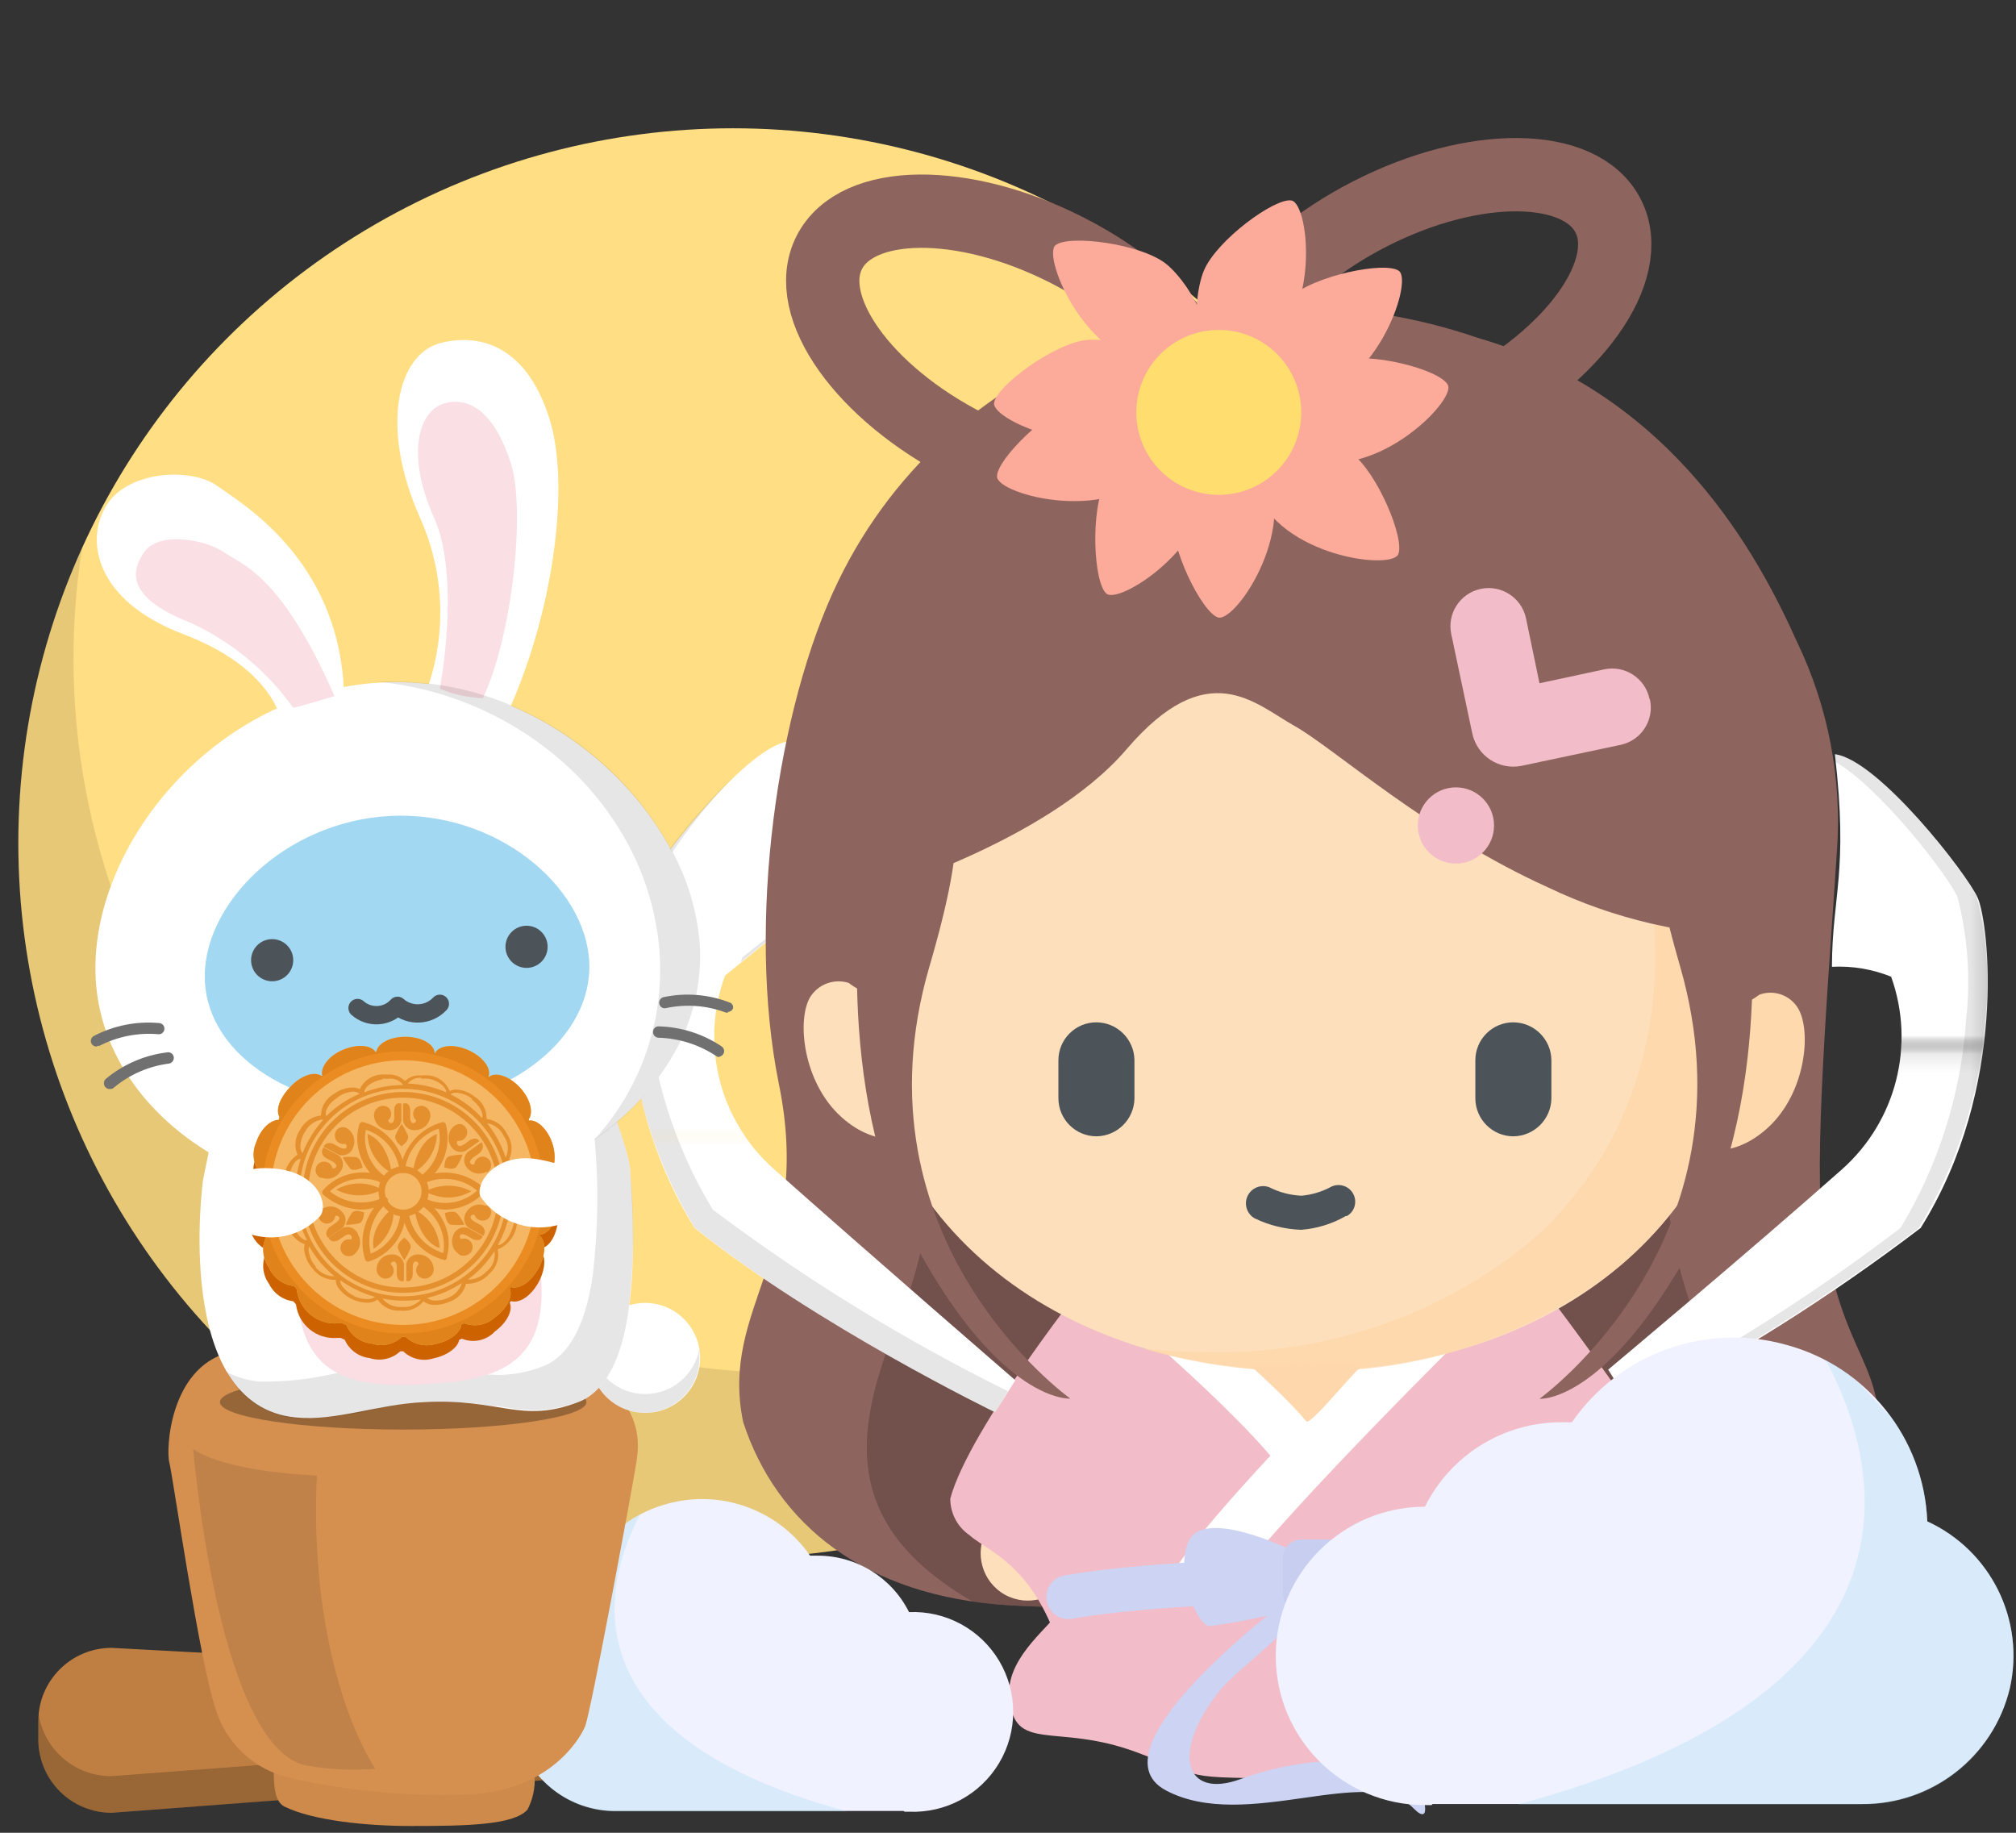 <svg id="eqh0bcjg12ml1" xmlns="http://www.w3.org/2000/svg" xmlns:xlink="http://www.w3.org/1999/xlink" viewBox="0 0 110 100" shape-rendering="geometricPrecision" text-rendering="geometricPrecision"><rect x="0" y="0" width="110" height="100" fill="#333333" stroke="none"/><style><![CDATA[#eqh0bcjg12ml7_to {animation: eqh0bcjg12ml7_to__to 3000ms linear infinite normal forwards}@keyframes eqh0bcjg12ml7_to__to { 0% {transform: translate(39.996px,46px)} 30% {transform: translate(39.996px,40px)} 66.667% {transform: translate(39.996px,46px)} 100% {transform: translate(39.996px,46px)} }#eqh0bcjg12ml130_to {animation: eqh0bcjg12ml130_to__to 3000ms linear infinite normal forwards}@keyframes eqh0bcjg12ml130_to__to { 0% {transform: translate(89.736px,85.747px)} 10% {transform: translate(89.736px,85.747px)} 33.333% {transform: translate(85.736px,85.747px)} 63.333% {transform: translate(89.736px,85.747px)} 100% {transform: translate(89.736px,85.747px)} }#eqh0bcjg12ml140_to {animation: eqh0bcjg12ml140_to__to 3000ms linear infinite normal forwards}@keyframes eqh0bcjg12ml140_to__to { 0% {transform: translate(41.684px,90.33px)} 6.667% {transform: translate(41.684px,90.33px)} 36.667% {transform: translate(46.684px,90.33px)} 66.667% {transform: translate(41.684px,90.33px)} 100% {transform: translate(41.684px,90.33px)} }#eqh0bcjg12ml166_tr {animation: eqh0bcjg12ml166_tr__tr 3000ms linear infinite normal forwards}@keyframes eqh0bcjg12ml166_tr__tr { 0% {transform: translate(25.24px,38.09px) rotate(0deg)} 13.333% {transform: translate(25.24px,38.09px) rotate(0deg);animation-timing-function: cubic-bezier(0.42,0,0.58,1)} 33.333% {transform: translate(25.24px,38.09px) rotate(9.889deg);animation-timing-function: cubic-bezier(0.42,0,0.58,1)} 53.333% {transform: translate(25.24px,38.09px) rotate(0deg)} 100% {transform: translate(25.24px,38.09px) rotate(0deg)} }#eqh0bcjg12ml169_tr {animation: eqh0bcjg12ml169_tr__tr 3000ms linear infinite normal forwards}@keyframes eqh0bcjg12ml169_tr__tr { 0% {transform: translate(18.34px,39.09px) rotate(0deg)} 13.333% {transform: translate(18.34px,39.09px) rotate(0deg);animation-timing-function: cubic-bezier(0.42,0,0.58,1)} 30% {transform: translate(18.34px,39.09px) rotate(-4.26deg);animation-timing-function: cubic-bezier(0.42,0,0.58,1)} 50% {transform: translate(18.34px,39.09px) rotate(0deg)} 100% {transform: translate(18.34px,39.09px) rotate(0deg)} }#eqh0bcjg12ml187_to {animation: eqh0bcjg12ml187_to__to 3000ms linear infinite normal forwards}@keyframes eqh0bcjg12ml187_to__to { 0% {transform: translate(22.007px,65.382px)} 16.667% {transform: translate(22.007px,63.612px)} 26.667% {transform: translate(22.007px,63.812px)} 36.667% {transform: translate(22.007px,63.612px)} 46.667% {transform: translate(22.007px,63.812px)} 56.667% {transform: translate(22.007px,63.612px)} 66.667% {transform: translate(22.007px,65.382px)} 100% {transform: translate(22.007px,65.382px)} }#eqh0bcjg12ml267_tr {animation: eqh0bcjg12ml267_tr__tr 3000ms linear infinite normal forwards}@keyframes eqh0bcjg12ml267_tr__tr { 0% {transform: translate(12.37px,65.625px) rotate(0deg)} 10% {transform: translate(12.37px,65.625px) rotate(-8.404deg)} 20% {transform: translate(12.37px,65.625px) rotate(-7.088deg)} 33.333% {transform: translate(12.37px,65.625px) rotate(-8.404deg)} 46.667% {transform: translate(12.37px,65.625px) rotate(-7.088deg)} 56.667% {transform: translate(12.37px,65.625px) rotate(-8.404deg)} 66.667% {transform: translate(12.37px,65.625px) rotate(0deg)} 100% {transform: translate(12.37px,65.625px) rotate(0deg)} }#eqh0bcjg12ml269_tr {animation: eqh0bcjg12ml269_tr__tr 3000ms linear infinite normal forwards}@keyframes eqh0bcjg12ml269_tr__tr { 0% {transform: translate(31.357px,64.913px) rotate(0deg)} 10% {transform: translate(31.357px,64.913px) rotate(21deg)} 20% {transform: translate(31.357px,64.913px) rotate(17deg)} 33.333% {transform: translate(31.357px,64.913px) rotate(21deg)} 46.667% {transform: translate(31.357px,64.913px) rotate(17deg)} 56.667% {transform: translate(31.357px,64.913px) rotate(21.549deg)} 66.667% {transform: translate(31.357px,64.913px) rotate(0deg)} 100% {transform: translate(31.357px,64.913px) rotate(0deg)} }]]></style><g id="eqh0bcjg12ml2"><rect id="eqh0bcjg12ml3" width="110" height="100" rx="0" ry="0" fill="none" stroke="none" stroke-width="1"/><path id="eqh0bcjg12ml4" d="M2.09,94.91L2.09,93.91C2.09,91.701,3.881,89.91,6.09,89.91L34.09,91.42C34.588,92.159,34.871,93.02,34.91,93.91C34.834,94.919,34.555,95.902,34.09,96.8L6.09,98.91C5.029,98.91,4.012,98.489,3.262,97.738C2.511,96.988,2.09,95.971,2.09,94.91Z" fill="rgb(191,127,67)" stroke="none" stroke-width="1"/><path id="eqh0bcjg12ml5" d="M6.09,98.91C3.881,98.91,2.09,97.119,2.09,94.91L2.09,93.91C2.08,93.743,2.08,93.577,2.09,93.41C2.343,95.422,4.062,96.926,6.09,96.91L34.09,94.8C34.389,94.208,34.62,93.584,34.78,92.94C34.865,93.267,34.909,93.603,34.91,93.94C34.834,94.949,34.555,95.932,34.09,96.83Z" opacity="0.2" fill="rgb(0,0,0)" stroke="none" stroke-width="1"/><path id="eqh0bcjg12ml6" d="M22,96.56C25.81,96.56,29.17,95.56,29.17,96.9C29.211,97.538,29.076,98.174,28.78,98.74C28.02,99.58,25.48,99.63,22.42,99.63C20.02,99.63,17.09,99.34,15.52,98.57C14.9,98.27,14.94,97.07,14.94,96.57C15,95.18,18.21,96.56,22,96.56Z" fill="rgb(206,138,75)" stroke="none" stroke-width="1"/><g id="eqh0bcjg12ml7_to" transform="translate(39.996,46)"><g id="eqh0bcjg12ml7" transform="translate(-39.996,-46)"><circle id="eqh0bcjg12ml8" r="39" transform="matrix(1 0 0 1 40 46)" fill="rgb(255,222,132)" stroke="none" stroke-width="1"/><path id="eqh0bcjg12ml9" d="M40,85C26.742,85.003,14.391,78.27,7.21,67.126C0.028,55.981,-1,41.952,4.48,29.88C1.472,49.128,13.13,67.644,31.787,73.251C50.445,78.858,70.378,69.837,78.48,52.12C75.473,71.045,59.163,84.982,40,85Z" opacity="0.1" fill="rgb(0,0,0)" stroke="none" stroke-width="1"/></g></g><g id="eqh0bcjg12ml10"><g id="eqh0bcjg12ml11" mask="url(#eqh0bcjg12ml15)"><g id="eqh0bcjg12ml12"><path id="eqh0bcjg12ml13" d="M89,76.89C94.512,74.063,99.762,70.754,104.69,67C109.5,59.32,108.4,50.33,107.81,49C107.22,47.67,102.37,41.45,100.01,41.15C100.76,47.58,99.86,48.88,99.85,52.75C100.953,52.693,102.055,52.878,103.08,53.29C104.415,57.012,103.354,61.172,100.4,63.8C95.27,68.35,87.64,74.73,87.64,74.73Z" transform="matrix(1 0 0 1 0.107 0)" fill="rgb(255,255,255)" stroke="none" stroke-width="1"/><path id="eqh0bcjg12ml14" d="M89,76.89L89,76.89L88.75,76.5C93.995,73.765,98.997,70.587,103.7,67C105.786,63.544,107.014,59.638,107.28,55.61C107.529,53.38,107.37,51.123,106.81,48.95C106.33,47.83,102.6,42.95,100.05,41.51C100.05,41.38,100.05,41.25,100.05,41.11C102.46,41.42,107.3,47.66,107.85,48.95C108.41,51.123,108.569,53.38,108.32,55.61C108.038,59.642,106.793,63.548,104.69,67C99.758,70.748,94.508,74.057,89,76.89Z" opacity="0.1" fill="rgb(0,0,0)" stroke="none" stroke-width="1"/></g><mask id="eqh0bcjg12ml15" mask-type="alpha"><rect id="eqh0bcjg12ml16" width="27.323" height="21.949" rx="0" ry="0" transform="matrix(1 0 0 1 81.52 35.101)" fill="rgb(84,131,204)" stroke="none" stroke-width="1"/></mask></g><g id="eqh0bcjg12ml17" mask="url(#eqh0bcjg12ml21)"><g id="eqh0bcjg12ml18"><path id="eqh0bcjg12ml19" d="M54.3,77.06C54.3,77.06,44.62,72.37,37.9,67C33.09,59.32,34.19,50.33,34.78,49C35.37,47.67,40.6,40.76,43,40.46C42.284,44.068,41.886,47.732,41.81,51.41L39.56,53.23C38.191,56.964,39.251,61.155,42.23,63.79C47.36,68.35,55.4,75.31,55.4,75.31Z" fill="rgb(255,255,255)" stroke="none" stroke-width="1"/><path id="eqh0bcjg12ml20" d="M54.3,77.06L54.3,77.06C54.2,77.06,44.51,72.28,37.9,66.98C35.807,63.526,34.575,59.62,34.31,55.59C34.057,53.364,34.213,51.11,34.77,48.94C36.245,46.515,38.03,44.293,40.08,42.33C38.428,44.02,36.981,45.9,35.77,47.93C35.213,50.104,35.057,52.36,35.31,54.59C35.569,58.626,36.797,62.54,38.89,66C43.941,69.795,49.335,73.113,55,75.91L54.31,77.06ZM40.41,52.5L40.41,52.5L40.51,52.23L41.77,51.23L41.77,51.42L40.42,52.5Z" opacity="0.1" fill="rgb(0,0,0)" stroke="none" stroke-width="1"/></g><mask id="eqh0bcjg12ml21" mask-type="alpha"><rect id="eqh0bcjg12ml22" width="46" height="23.461" rx="0" ry="0" transform="matrix(1 0 0 1 26.521 38.62)" fill="rgb(84,131,204)" stroke="none" stroke-width="1"/></mask></g><g id="eqh0bcjg12ml23"><g id="eqh0bcjg12ml24"><g id="eqh0bcjg12ml25"><g id="eqh0bcjg12ml26"><g id="eqh0bcjg12ml27"><path id="eqh0bcjg12ml28" d="M45.74,31.7C42.38,38.6,40.74,50.44,42.49,59.1C44.42,68.54,39.24,71.25,40.55,77.59C42.36,83.14,47.17,87.12,55.11,87.59C63.05,88.06,74.78,86.78,84.3,89C93.82,91.22,101.68,84.79,102.4,79.48C103.12,74.17,100.33,74.3,99.4,66.34C98.98,62.48,99.93,51.28,100.23,46.42C100.509,42.502,99.761,38.58,98.06,35.04C96,30.45,91.33,21.54,80.62,18.43C67.33,13.86,52,18.8,45.74,31.7Z" fill="rgb(142,100,94)" stroke="none" stroke-width="1"/></g></g><g id="eqh0bcjg12ml29" clip-path="url(#eqh0bcjg12ml38)"><g id="eqh0bcjg12ml30"><g id="eqh0bcjg12ml31"><g id="eqh0bcjg12ml32"><g id="eqh0bcjg12ml33"><g id="eqh0bcjg12ml34" opacity="0.2"><g id="eqh0bcjg12ml35"><g id="eqh0bcjg12ml36"><path id="eqh0bcjg12ml37" d="M51.53,50.3C51.53,50.3,52.16,64.44,49.21,71.57C46.26,78.7,45.27,84.64,57.21,89.36C69.15,94.08,87.45,92,90,90.86C92.55,89.72,100,82.71,94.32,75.15C88.64,67.59,91.32,52.08,91.32,52.08Z" fill="rgb(0,0,0)" stroke="none" stroke-width="1"/></g></g></g></g></g></g></g><clipPath id="eqh0bcjg12ml38"><path id="eqh0bcjg12ml39" d="M45.74,31.7C42.38,38.61,40.74,50.44,42.49,59.1C44.42,68.54,39.24,71.26,40.55,77.59C42.36,83.14,47.17,87.12,55.11,87.59C63.05,88.06,74.78,86.78,84.3,89C93.82,91.22,101.68,84.79,102.4,79.48C103.12,74.17,100.33,74.3,99.4,66.34C98.69,59.84,99.98,48.24,100.22,43.34C100.46,38.44,95,22.32,80.87,18.21C67.61,13.68,52,18.8,45.74,31.7Z" fill="none" stroke="none" stroke-width="1"/></clipPath></g></g><g id="eqh0bcjg12ml40"><g id="eqh0bcjg12ml41"><path id="eqh0bcjg12ml42" d="M84.9,79.75L87.19,78.5L87.19,78.5L89.84,83.5C90.528,84.746,90.081,86.313,88.84,87.01L88.84,87.01C87.59,87.693,86.024,87.248,85.32,86.01L83.85,83.22C83.18,81.958,83.659,80.392,84.92,79.72Z" fill="rgb(253,223,188)" stroke="none" stroke-width="1"/></g><g id="eqh0bcjg12ml43"><path id="eqh0bcjg12ml44" d="M83.61,69.5C83.61,69.5,92.21,80.63,91.61,81.86C91.01,83.09,87.61,83.53,83.61,87.26C79.61,90.99,80.61,70.02,81.61,69.51C82.234,69.178,82.982,69.174,83.61,69.5Z" fill="rgb(242,189,200)" stroke="none" stroke-width="1"/></g></g><g id="eqh0bcjg12ml45"><path id="eqh0bcjg12ml46" d="M58.77,79.75L56.47,78.5L56.47,78.5L53.83,83.5C53.142,84.746,53.589,86.313,54.83,87.01L54.83,87.01C56.076,87.698,57.643,87.251,58.34,86.01L59.82,83.22C60.478,81.957,60.002,80.399,58.75,79.72Z" fill="rgb(253,223,188)" stroke="none" stroke-width="1"/></g><g id="eqh0bcjg12ml47"><g id="eqh0bcjg12ml48"><path id="eqh0bcjg12ml49" d="M62.89,68.93L80.57,68.93C82.18,68.827,83.573,70.041,83.69,71.65L85.77,87.94C85.77,88.6,87.38,88.88,88.38,91.21C89.38,93.54,85.79,93.21,83.25,93.93C80.71,94.65,81.67,97.27,72.77,97.09C63.87,96.91,66.42,97.24,62,95.6C57.58,93.96,55.28,95.73,55.07,92.53C54.89,90.3,57.7,88.47,57.67,87.94L59.73,71.65C59.842,70.042,61.232,68.827,62.84,68.93Z" fill="rgb(242,189,200)" stroke="none" stroke-width="1"/><path id="eqh0bcjg12ml50" d="M71.39,87.21C71.39,87.21,70.24,94.33,74.67,96.65C79.1,98.97,89.51,94.07,91.94,96.65C92.94,97.65,92.94,94.52,92.31,93.65C91.68,92.78,83.9,93.45,79.16,95.19C74.42,96.93,72.31,91.6,72.42,87.19C72.077,87.157,71.731,87.163,71.39,87.21Z" fill="rgb(204,211,243)" stroke="none" stroke-width="1"/><path id="eqh0bcjg12ml51" d="M70.62,87C70.62,87,59.24,95.37,63.62,97.69C68,100.01,74.72,96.13,77.15,98.69C78.15,99.69,77.76,97.91,77.15,97.07C76.54,96.23,72.44,95.34,67.69,97.07C64.59,98.2,63.9,95.57,66.53,92.27C67.64,90.87,71.26,88.53,71.3,87C71.27,86.89,70.62,87,70.62,87Z" fill="rgb(204,211,243)" stroke="none" stroke-width="1"/></g></g><g id="eqh0bcjg12ml52"><g id="eqh0bcjg12ml53"><path id="eqh0bcjg12ml54" d="M59.55,69.55C59.55,69.55,52.89,77.88,51.85,81.77C51.849,82.571,52.246,83.321,52.91,83.77C54.01,84.77,57.28,85.6,58.44,92.62C59.91,101.62,62.84,70.08,61.79,69.56C61.075,69.257,60.268,69.253,59.55,69.55Z" fill="rgb(242,189,200)" stroke="none" stroke-width="1"/></g></g></g></g><g id="eqh0bcjg12ml55"><g id="eqh0bcjg12ml56"><g id="eqh0bcjg12ml57"><path id="eqh0bcjg12ml58" d="M61.86,70.27C61.86,70.27,69.86,77,71.66,80.07" fill="none" stroke="rgb(255,255,255)" stroke-width="3"/><path id="eqh0bcjg12ml59" d="M79.62,71C79.62,71,67.82,82.6,65.41,86.39" fill="none" stroke="rgb(255,255,255)" stroke-width="3"/><g id="eqh0bcjg12ml60"><g id="eqh0bcjg12ml61"><path id="eqh0bcjg12ml62" d="M71.2,28.77C84.647,28.842,95.51,39.763,95.51,53.21C95.51,66.71,84.64,74.81,71.2,74.81C57.76,74.81,46.82,66.73,46.82,53.22C46.82,39.756,57.706,28.825,71.17,28.77Z" fill="rgb(253,223,188)" stroke="none" stroke-width="1"/></g></g><g id="eqh0bcjg12ml63" opacity="0.6"><g id="eqh0bcjg12ml64"><path id="eqh0bcjg12ml65" d="M71.1,74.81C68.142,74.832,65.197,74.418,62.36,73.58C63.536,73.709,64.717,73.772,65.9,73.77C72.16,73.926,78.278,71.884,83.19,68C85.391,66.161,87.159,63.86,88.37,61.26C89.663,58.437,90.322,55.365,90.3,52.26C90.34,41.593,83.46,32.13,73.3,28.88C85.877,30.042,95.502,40.589,95.51,53.22C95.538,56.341,94.882,59.429,93.59,62.27C92.37,64.884,90.596,67.201,88.39,69.06C83.478,72.943,77.359,74.978,71.1,74.81Z" fill="rgb(255,213,163)" stroke="none" stroke-width="1"/></g></g><g id="eqh0bcjg12ml66"><g id="eqh0bcjg12ml67"><path id="eqh0bcjg12ml68" d="M59.83,55.78L59.83,55.78C60.969,55.791,61.889,56.711,61.9,57.85L61.9,59.93C61.884,61.066,60.966,61.984,59.83,62L59.83,62C58.681,62,57.75,61.069,57.75,59.92L57.75,57.85C57.75,57.299,57.969,56.771,58.36,56.383C58.75,55.994,59.279,55.777,59.83,55.78Z" fill="rgb(76,84,90)" stroke="none" stroke-width="1"/></g></g><g id="eqh0bcjg12ml69"><g id="eqh0bcjg12ml70"><path id="eqh0bcjg12ml71" d="M82.58,55.78L82.58,55.78C83.719,55.791,84.639,56.711,84.65,57.85L84.65,59.93C84.634,61.066,83.716,61.984,82.58,62L82.58,62C81.431,62,80.5,61.069,80.5,59.92L80.5,57.85C80.5,57.299,80.719,56.771,81.11,56.383C81.5,55.994,82.029,55.777,82.58,55.78Z" fill="rgb(76,84,90)" stroke="none" stroke-width="1"/></g></g><g id="eqh0bcjg12ml72"><g id="eqh0bcjg12ml73"><path id="eqh0bcjg12ml74" d="M71,67.1C70.115,67.071,69.246,66.857,68.45,66.47C68.026,66.224,67.863,65.693,68.075,65.251C68.286,64.809,68.802,64.604,69.26,64.78C69.804,65.056,70.401,65.213,71.01,65.24C71.559,65.193,72.093,65.036,72.58,64.78C73.014,64.53,73.568,64.678,73.82,65.11L73.82,65.11L73.82,65.11C73.943,65.318,73.977,65.566,73.915,65.799C73.853,66.032,73.7,66.231,73.49,66.35L73.43,66.35C72.686,66.778,71.856,67.034,71,67.1Z" fill="rgb(76,84,90)" stroke="none" stroke-width="1"/></g></g><g id="eqh0bcjg12ml75"><g id="eqh0bcjg12ml76"><path id="eqh0bcjg12ml77" d="M47.15,48.88C47.15,48.88,57.04,46.06,61.47,40.88C65.9,35.7,68.47,38.4,70.62,39.6C72.77,40.8,77.86,45.43,84.45,48.41C88.097,50.159,92.086,51.077,96.13,51.1C100.18,51.1,96.45,37.28,88.38,32.18C80.31,27.08,63.43,22.73,54.72,32.18C46.01,41.63,47.15,48.88,47.15,48.88Z" fill="rgb(142,100,94)" stroke="none" stroke-width="1"/></g></g></g><g id="eqh0bcjg12ml78"><g id="eqh0bcjg12ml79"><g id="eqh0bcjg12ml80"><path id="eqh0bcjg12ml81" d="M46.31,53.63C45.524,53.38,44.668,53.688,44.22,54.38C43.46,55.61,43.8,59.04,45.9,60.94C48,62.84,49.9,61.94,49.9,61.94C49.9,61.94,47.9,54.4,47.37,54.19C46.986,54.069,46.627,53.879,46.31,53.63Z" fill="rgb(253,223,188)" stroke="none" stroke-width="1"/></g></g><g id="eqh0bcjg12ml82"><g id="eqh0bcjg12ml83"><path id="eqh0bcjg12ml84" d="M96,54.27C96.785,53.984,97.662,54.289,98.1,55C98.86,56.24,98.54,59.66,96.43,61.56C94.32,63.46,92.43,62.56,92.43,62.56C92.43,62.56,94.43,55.03,94.97,54.82C95.341,54.695,95.689,54.509,96,54.27Z" fill="rgb(254,217,173)" stroke="none" stroke-width="1"/></g></g><g id="eqh0bcjg12ml85"><g id="eqh0bcjg12ml86"><path id="eqh0bcjg12ml87" d="M47.08,47.63C47.08,47.63,45.32,59.4,50,68C54.68,76.6,58.4,76.31,58.4,76.31C58.4,76.31,46.33,67.7,50.72,52.71C55.11,37.72,48,45.77,48,45.77Z" fill="rgb(142,100,94)" stroke="none" stroke-width="1"/></g></g><g id="eqh0bcjg12ml88"><g id="eqh0bcjg12ml89"><path id="eqh0bcjg12ml90" d="M95.31,47.63C95.31,47.63,97.06,59.4,92.31,68.01C87.56,76.62,84,76.32,84,76.32C84,76.32,96,67.71,91.67,52.72C87.34,37.73,94.39,45.78,94.39,45.78Z" fill="rgb(142,100,94)" stroke="none" stroke-width="1"/></g></g></g></g><g id="eqh0bcjg12ml91"><g id="eqh0bcjg12ml92"><path id="eqh0bcjg12ml93" d="M90,38.12C89.76,37.001,88.661,36.285,87.54,36.52L87.54,36.52L84,37.28L83.26,33.72C83.011,32.596,81.899,31.886,80.775,32.135C79.651,32.384,78.941,33.496,79.19,34.62L80.34,40.05C80.614,41.251,81.79,42.02,83,41.79L88.43,40.64C89.549,40.4,90.265,39.301,90.03,38.18L90.03,38.18Z" fill="rgb(242,189,200)" stroke="none" stroke-width="1"/></g><g id="eqh0bcjg12ml94"><circle id="eqh0bcjg12ml95" r="2.08" transform="matrix(1 0 0 1 79.44 45.04)" fill="rgb(242,189,200)" stroke="none" stroke-width="1"/></g></g><g id="eqh0bcjg12ml96"><g id="eqh0bcjg12ml97"><ellipse id="eqh0bcjg12ml98" rx="8" ry="13.5" transform="matrix(0.454 -0.891 0.891 0.454 55.496 18.995)" fill="none" stroke="none" stroke-width="1"/><ellipse id="eqh0bcjg12ml99" rx="6" ry="11.5" transform="matrix(0.454 -0.891 0.891 0.454 55.496 18.995)" fill="none" stroke="rgb(142,100,94)" stroke-width="4"/></g><g id="eqh0bcjg12ml100"><ellipse id="eqh0bcjg12ml101" rx="13.5" ry="8" transform="matrix(0.891 -0.454 0.454 0.891 77.501 17.003)" fill="none" stroke="none" stroke-width="1"/><ellipse id="eqh0bcjg12ml102" rx="11.5" ry="6" transform="matrix(0.891 -0.454 0.454 0.891 77.501 17.003)" fill="none" stroke="rgb(142,100,94)" stroke-width="4"/></g><path id="eqh0bcjg12ml103" d="M70.47,10.94C71.47,11.13,72.15,17.75,68.47,19.57C64.79,21.39,65,16.41,65.69,14.76C66.38,13.11,69.57,10.77,70.47,10.94Z" fill="rgb(252,170,154)" stroke="none" stroke-width="1"/><path id="eqh0bcjg12ml104" d="M76.33,14.78C77.14,15.36,74.97,21.65,70.87,21.78C66.77,21.91,69.07,17.45,70.38,16.24C71.69,15.03,75.59,14.24,76.33,14.78Z" fill="rgb(252,170,154)" stroke="none" stroke-width="1"/><path id="eqh0bcjg12ml105" d="M79,21C79.47,21.87,74.77,26.58,71,24.88C67.23,23.18,71.28,20.19,73,19.68C74.72,19.17,78.55,20.15,79,21Z" fill="rgb(252,170,154)" stroke="none" stroke-width="1"/><path id="eqh0bcjg12ml106" d="M76.29,30.25C75.87,31.16,69.29,30.25,68.39,26.25C67.49,22.25,72.3,23.65,73.73,24.71C75.16,25.77,76.67,29.42,76.29,30.25Z" fill="rgb(252,170,154)" stroke="none" stroke-width="1"/><path id="eqh0bcjg12ml107" d="M66.46,33.69C67.46,33.98,71.14,28.47,68.76,25.13C66.38,21.79,64.21,26.3,64,28.07C63.79,29.84,65.59,33.42,66.46,33.69Z" fill="rgb(252,170,154)" stroke="none" stroke-width="1"/><path id="eqh0bcjg12ml108" d="M60.37,32.39C61.13,33.03,66.71,29.39,65.83,25.39C64.95,21.39,61.19,24.68,60.33,26.25C59.47,27.82,59.67,31.8,60.37,32.39Z" fill="rgb(252,170,154)" stroke="none" stroke-width="1"/><path id="eqh0bcjg12ml109" d="M54.4,26C54.4,27,60.86,28.72,63.24,25.38C65.62,22.04,60.66,21.46,58.92,21.87C57.18,22.28,54.37,25.09,54.4,26Z" fill="rgb(252,170,154)" stroke="none" stroke-width="1"/><path id="eqh0bcjg12ml110" d="M54.24,22C54.14,23,60.24,25.6,63.08,22.62C65.92,19.64,61.08,18.38,59.3,18.55C57.52,18.72,54.34,21.08,54.24,22Z" fill="rgb(252,170,154)" stroke="none" stroke-width="1"/><path id="eqh0bcjg12ml111" d="M57.59,13.38C56.83,14.02,59.42,20.14,63.52,19.96C67.62,19.78,65.02,15.51,63.63,14.4C62.24,13.29,58.3,12.79,57.59,13.38Z" fill="rgb(252,170,154)" stroke="none" stroke-width="1"/><circle id="eqh0bcjg12ml112" r="4.5" transform="matrix(1 0 0 1 66.5 22.5)" fill="rgb(255,221,110)" stroke="none" stroke-width="1"/></g></g><path id="eqh0bcjg12ml113" d="M68.27,74.55C68.27,74.55,70.43,76.49,71.27,77.55C71.47,77.8,73.51,75.26,74.27,74.55C74.19,74.45,68.27,74.55,68.27,74.55Z" fill="rgb(254,216,172)" stroke="none" stroke-width="1"/><path id="eqh0bcjg12ml114" d="M58.29,87.14C58.29,87.14,68.86,85.14,85.01,87.36" fill="none" stroke="rgb(204,211,243)" stroke-width="2.4" stroke-linecap="round"/><path id="eqh0bcjg12ml115" d="M73.32,84.66C73.67,84.43,78.16,82.33,79.02,84.03C79.88,85.73,78.55,88.8,77.87,88.72C77.19,88.64,73.07,88.02,72.71,87.29C72.514,86.366,72.737,85.403,73.32,84.66Z" fill="rgb(204,211,243)" stroke="none" stroke-width="1"/><path id="eqh0bcjg12ml116" d="M70.58,84.66C70.23,84.43,65.74,82.33,64.89,84.03C64.04,85.73,65.35,88.8,66.03,88.72C66.71,88.64,70.83,88.02,71.19,87.29C71.392,86.366,71.168,85.401,70.58,84.66Z" fill="rgb(204,211,243)" stroke="none" stroke-width="1"/><rect id="eqh0bcjg12ml117" width="4" height="4" rx="1" ry="1" transform="matrix(1 0 0 1 70 84)" fill="rgb(199,206,240)" stroke="none" stroke-width="1"/><g id="eqh0bcjg12ml118" mask="url(#eqh0bcjg12ml122)"><g id="eqh0bcjg12ml119"><path id="eqh0bcjg12ml120" d="M89,76.89C94.512,74.063,99.762,70.754,104.69,67C109.5,59.32,108.4,50.33,107.81,49C107.22,47.67,102.37,41.45,100.01,41.15C100.76,47.58,99.86,48.88,99.85,52.75C100.953,52.693,102.055,52.878,103.08,53.29C104.415,57.012,103.354,61.172,100.4,63.8C95.27,68.35,87.64,74.73,87.64,74.73Z" transform="matrix(1 0 0 1 0.107 0)" fill="rgb(255,255,255)" stroke="none" stroke-width="1"/><path id="eqh0bcjg12ml121" d="M89,76.89L89,76.89L88.75,76.5C93.995,73.765,98.997,70.587,103.7,67C105.786,63.544,107.014,59.638,107.28,55.61C107.529,53.38,107.37,51.123,106.81,48.95C106.33,47.83,102.6,42.95,100.05,41.51C100.05,41.38,100.05,41.25,100.05,41.11C102.46,41.42,107.3,47.66,107.85,48.95C108.41,51.123,108.569,53.38,108.32,55.61C108.038,59.642,106.793,63.548,104.69,67C99.758,70.748,94.508,74.057,89,76.89Z" opacity="0.1" fill="rgb(0,0,0)" stroke="none" stroke-width="1"/></g><mask id="eqh0bcjg12ml122" mask-type="alpha"><rect id="eqh0bcjg12ml123" width="27.323" height="21.949" rx="0" ry="0" transform="matrix(1 0 0 1 81.52 57.101)" fill="rgb(84,131,204)" stroke="none" stroke-width="1"/></mask></g><g id="eqh0bcjg12ml124" mask="url(#eqh0bcjg12ml128)"><g id="eqh0bcjg12ml125"><path id="eqh0bcjg12ml126" d="M54.3,77.06C54.3,77.06,44.62,72.37,37.9,67C33.09,59.32,34.19,50.33,34.78,49C35.37,47.67,40.6,40.76,43,40.46C42.284,44.068,41.886,47.732,41.81,51.41L39.56,53.23C38.191,56.964,39.251,61.155,42.23,63.79C47.36,68.35,55.4,75.31,55.4,75.31Z" fill="rgb(255,255,255)" stroke="none" stroke-width="1"/><path id="eqh0bcjg12ml127" d="M54.3,77.06L54.3,77.06C54.2,77.06,44.51,72.28,37.9,66.98C35.807,63.526,34.575,59.62,34.31,55.59C34.057,53.364,34.213,51.11,34.77,48.94C36.245,46.515,38.03,44.293,40.08,42.33C38.428,44.02,36.981,45.9,35.77,47.93C35.213,50.104,35.057,52.36,35.31,54.59C35.569,58.626,36.797,62.54,38.89,66C43.941,69.795,49.335,73.113,55,75.91L54.31,77.06ZM40.41,52.5L40.41,52.5L40.51,52.23L41.77,51.23L41.77,51.42L40.42,52.5Z" opacity="0.1" fill="rgb(0,0,0)" stroke="none" stroke-width="1"/></g><mask id="eqh0bcjg12ml128" mask-type="alpha"><rect id="eqh0bcjg12ml129" width="46" height="16.752" rx="0" ry="0" transform="matrix(1 0 0 1 26.521 61.329)" fill="rgb(84,131,204)" stroke="none" stroke-width="1"/></mask></g></g><g id="eqh0bcjg12ml130_to" transform="translate(89.736,85.747)"><g id="eqh0bcjg12ml130" transform="translate(-89.736,-85.747)"><path id="eqh0bcjg12ml131" d="M78.17,98.43L101.58,98.43C105.41,98.463,108.758,95.853,109.66,92.13C110.509,88.408,108.631,84.601,105.16,83.01C104.977,78.467,101.868,74.569,97.48,73.38C93.076,72.141,88.371,73.837,85.77,77.6L85.18,77.6C82.029,77.602,79.151,79.388,77.75,82.21C73.254,82.21,69.61,85.854,69.61,90.35C69.61,94.846,73.254,98.49,77.75,98.49L78.11,98.49Z" fill="rgb(240,242,255)" stroke="none" stroke-width="1"/><g id="eqh0bcjg12ml132" clip-path="url(#eqh0bcjg12ml138)"><g id="eqh0bcjg12ml133"><g id="eqh0bcjg12ml134"><g id="eqh0bcjg12ml135"><g id="eqh0bcjg12ml136"><path id="eqh0bcjg12ml137" style="isolation:isolate" d="M78.17,98.45L101.58,98.45C105.416,98.49,108.769,95.871,109.66,92.14C110.506,88.416,108.629,84.607,105.16,83.01C104.971,78.464,101.86,74.564,97.47,73.37C93.067,72.132,88.363,73.832,85.77,77.6L85.19,77.6C82.035,77.597,79.153,79.389,77.76,82.22C73.259,82.33,69.7,86.069,69.81,90.57C69.92,95.071,73.659,98.63,78.16,98.52Z" opacity="0.3" fill="rgb(163,216,242)" stroke="none" stroke-width="1"/></g></g></g></g><clipPath id="eqh0bcjg12ml138"><path id="eqh0bcjg12ml139" d="M98.22,72C98.22,72,114.74,92.92,76.22,99.92C76.4,100.1,104.62,99.92,104.62,99.92L112,92.35L108.26,82.81Z" fill="none" stroke="none" stroke-width="1"/></clipPath></g></g></g><g id="eqh0bcjg12ml140_to" transform="translate(41.684,90.33)"><g id="eqh0bcjg12ml140" transform="translate(-46.684,-90.33)"><path id="eqh0bcjg12ml141" d="M54.3,98.81L38.63,98.81C36.066,98.84,33.821,97.093,33.22,94.6C32.65,92.113,33.902,89.567,36.22,88.5C36.356,85.463,38.437,82.86,41.37,82.06C44.314,81.231,47.46,82.364,49.2,84.88L49.6,84.88C51.716,84.873,53.654,86.067,54.6,87.96C56.601,87.874,58.488,88.893,59.514,90.613C60.54,92.333,60.54,94.477,59.514,96.197C58.488,97.917,56.601,98.936,54.6,98.85L54.36,98.85Z" fill="rgb(240,242,255)" stroke="none" stroke-width="1"/><g id="eqh0bcjg12ml142" clip-path="url(#eqh0bcjg12ml148)"><g id="eqh0bcjg12ml143"><g id="eqh0bcjg12ml144"><g id="eqh0bcjg12ml145"><g id="eqh0bcjg12ml146"><path id="eqh0bcjg12ml147" style="isolation:isolate" d="M54.3,98.83L38.63,98.83C36.065,98.851,33.824,97.103,33.22,94.61C32.65,92.123,33.902,89.577,36.22,88.51C36.352,85.469,38.434,82.862,41.37,82.06C44.317,81.223,47.469,82.363,49.2,84.89L49.6,84.89C51.719,84.874,53.661,86.07,54.6,87.97C56.547,87.997,58.332,89.06,59.282,90.76C60.233,92.46,60.204,94.537,59.207,96.21C58.211,97.883,56.397,98.897,54.45,98.87L54.33,98.87Z" opacity="0.3" fill="rgb(163,216,242)" stroke="none" stroke-width="1"/></g></g></g></g><clipPath id="eqh0bcjg12ml148"><path id="eqh0bcjg12ml149" d="M40.87,81.14C40.87,81.14,29.87,95.14,55.63,99.81C55.51,99.93,36.63,99.81,36.63,99.81L31.63,94.74L34.13,88.36Z" fill="none" stroke="none" stroke-width="1"/></clipPath></g></g></g><path id="eqh0bcjg12ml150" d="M9.24,79.8C9.05,79.13,9.24,74.68,12.45,73.8C15.66,72.92,29.5,72.48,32.35,74.73C35.2,76.98,34.85,78.9,34.72,79.8C34.59,80.7,32.24,93.46,31.92,94.21C31.6,94.96,29.8,97.94,25.06,97.92C21.95,98.005,18.842,97.696,15.81,97C13.877,96.569,12.328,95.127,11.76,93.23C10.88,90.66,9.42,80.47,9.24,79.8Z" fill="rgb(213,144,80)" stroke="none" stroke-width="1"/><ellipse id="eqh0bcjg12ml151" rx="10" ry="1.5" transform="matrix(1 0 0 1 22 76.5)" opacity="0.3" fill="rgb(0,0,0)" stroke="none" stroke-width="1"/><g id="eqh0bcjg12ml152"><g id="eqh0bcjg12ml153"><g id="eqh0bcjg12ml154"><g id="eqh0bcjg12ml155"><circle id="eqh0bcjg12ml156" r="3" transform="matrix(1 0 0 1 35.2 74.09)" fill="rgb(255,255,255)" stroke="none" stroke-width="1"/><path id="eqh0bcjg12ml157" d="M35.36,77.08C34.451,77.126,33.57,76.757,32.965,76.077C32.36,75.396,32.097,74.478,32.25,73.58C32.501,75.015,33.748,76.062,35.205,76.062C36.662,76.062,37.909,75.015,38.16,73.58C38.17,73.696,38.17,73.814,38.16,73.93C38.245,75.584,36.974,76.994,35.32,77.08Z" opacity="0.1" fill="rgb(0,0,0)" stroke="none" stroke-width="1"/><g id="eqh0bcjg12ml158"><path id="eqh0bcjg12ml159" d="M12.58,57L11.08,64.37C11.08,64.37,9.37,76.69,16.14,77.34C18.36,77.55,20.54,76.63,23.14,76.5C27.29,76.28,28.42,77.7,31.55,76.5C34.68,75.3,34.76,68.89,34.38,63.82C34.29,62.31,31.68,56,31.68,56Z" fill="rgb(255,255,255)" stroke="none" stroke-width="1"/><path id="eqh0bcjg12ml160" d="M16.81,77.38L16.81,77.38Q16.48,77.38,16.15,77.38C14.543,77.238,13.119,76.288,12.37,74.86C12.924,75.147,13.529,75.324,14.15,75.38C14.37,75.38,14.58,75.38,14.81,75.38C15.883,75.355,16.951,75.228,18,75C19.044,74.772,20.104,74.618,21.17,74.54L22.04,74.54C23.009,74.541,23.976,74.628,24.93,74.8L25.2,74.8C25.859,74.934,26.528,75.008,27.2,75.02C28.021,75.013,28.834,74.857,29.6,74.56C31,74.03,31.92,72.39,32.33,69.68C32.645,67.091,32.675,64.475,32.42,61.88C31.988,59.904,31.365,57.975,30.56,56.12L31.69,56L31.69,56C31.95,56.64,34.29,62.35,34.37,63.8C34.63,66.395,34.6,69.011,34.28,71.6C33.88,74.31,32.96,75.95,31.55,76.48C30.784,76.777,29.971,76.933,29.15,76.94C28.478,76.922,27.809,76.848,27.15,76.72L27.15,76.72L26.9,76.72C25.942,76.555,24.972,76.475,24,76.48L23.13,76.48C22.076,76.579,21.03,76.753,20,77C18.951,77.228,17.883,77.355,16.81,77.38Z" opacity="0.1" fill="rgb(0,0,0)" stroke="none" stroke-width="1"/></g></g><path id="eqh0bcjg12ml161" d="M20.8,37.24C29.9,36.76,37.8,44.48,38.17,51.65C38.54,58.82,31.47,65,22.37,65.49C13.27,65.98,5.59,60.55,5.22,53.38C4.85,46.21,11.71,37.72,20.8,37.24Z" fill="rgb(255,255,255)" stroke="none" stroke-width="1"/><g id="eqh0bcjg12ml162"><g id="eqh0bcjg12ml163"><path id="eqh0bcjg12ml164" d="M7.24,51.53C7.24,51.53,14.51,42.33,14.88,42.59C14.88,42.59,20.39,39.41,26.05,40.97C26.35,41.12,35.45,47.87,35.45,47.87C35.45,47.87,37,56.37,36.3,56.19C36.97,56.41,31.02,63.36,22.66,63.72C14.3,64.08,8.62,55.48,8,53C7.69,51.74,7.24,51.53,7.24,51.53Z" fill="rgb(255,255,255)" stroke="none" stroke-width="1"/></g></g></g><path id="eqh0bcjg12ml165" d="M22.45,62C26.12,61.81,29.3,65.39,29.54,70C29.78,74.61,26.83,75.34,23.16,75.53C19.49,75.72,16.47,75.31,16.23,70.7C15.99,66.09,18.78,62.15,22.45,62Z" fill="rgb(250,222,228)" stroke="none" stroke-width="1"/><g id="eqh0bcjg12ml166_tr" transform="translate(25.24,38.09) rotate(0)"><g id="eqh0bcjg12ml166" transform="translate(-25.24,-38.09)"><path id="eqh0bcjg12ml167" d="M23.24,37.79C24.379,34.708,24.272,31.304,22.94,28.3C20.7,23.3,21.68,19.3,24.06,18.71C26.44,18.12,28.82,19.11,29.99,22.88C31.16,26.65,30.11,33.76,27.61,39.09C26.082,38.949,24.597,38.507,23.24,37.79Z" fill="rgb(255,255,255)" stroke="none" stroke-width="1"/><path id="eqh0bcjg12ml168" style="isolation:isolate" d="M24,37.58C24,37.58,25.16,31.52,23.68,28.24C22.2,24.96,22.74,22.41,24.29,22C25.84,21.59,27.12,22.85,27.89,25.33C28.66,27.81,27.99,34.59,26.35,38.09C25.542,38.066,24.745,37.893,24,37.58Z" opacity="0.6" fill="rgb(247,201,210)" stroke="none" stroke-width="1"/></g></g><g id="eqh0bcjg12ml169_tr" transform="translate(18.34,39.09) rotate(0)"><g id="eqh0bcjg12ml169" transform="translate(-18.34,-39.09)"><path id="eqh0bcjg12ml170" d="M15.33,39.3C15.33,39.3,14.9,36.46,10,34.6C5.1,32.74,4.63,29.36,5.85,27.51C7.07,25.66,10.46,25.51,11.85,26.51C13.24,27.51,18.85,30.73,18.78,38.51C17.673,38.935,16.511,39.201,15.33,39.3Z" fill="rgb(255,255,255)" stroke="none" stroke-width="1"/><path id="eqh0bcjg12ml171" style="isolation:isolate" d="M16,38.62C14.577,36.625,12.662,35.033,10.44,34C7.18,32.72,7,31.39,7.85,30.15C8.7,28.91,11.33,29.49,12.25,30.15C13.17,30.81,15.32,31.29,18.25,37.98C16.42,38.54,16,38.62,16,38.62Z" opacity="0.6" fill="rgb(247,201,210)" stroke="none" stroke-width="1"/></g></g><path id="eqh0bcjg12ml172" d="M32.41,62.2L32.41,62.2C35.377,58.963,36.618,54.504,35.75,50.2C35.405,48.453,34.748,46.783,33.81,45.27C32.882,43.757,31.713,42.406,30.35,41.27C27.572,38.948,24.155,37.525,20.55,37.19L20.81,37.19L21.61,37.19C23.751,37.197,25.869,37.633,27.84,38.47C29.756,39.267,31.519,40.39,33.05,41.79C34.512,43.119,35.736,44.688,36.67,46.43C37.541,48.032,38.06,49.801,38.19,51.62C38.291,53.673,37.798,55.711,36.77,57.49C35.693,59.37,34.202,60.981,32.41,62.2Z" opacity="0.1" fill="rgb(0,0,0)" stroke="none" stroke-width="1"/></g><g id="eqh0bcjg12ml173"><g id="eqh0bcjg12ml174"><path id="eqh0bcjg12ml175" d="M5.29,57.1C5.167,57.111,5.049,57.048,4.99,56.94C4.952,56.866,4.945,56.78,4.972,56.701C4.998,56.622,5.055,56.557,5.13,56.52C6.222,55.951,7.454,55.708,8.68,55.82C8.761,55.823,8.838,55.858,8.893,55.918C8.948,55.979,8.975,56.059,8.97,56.14C8.967,56.221,8.932,56.298,8.872,56.353C8.811,56.408,8.731,56.435,8.65,56.43L8.65,56.43C7.539,56.331,6.422,56.549,5.43,57.06C5.394,57.07,5.356,57.07,5.32,57.06Z" fill="rgb(112,112,112)" stroke="none" stroke-width="1"/></g><g id="eqh0bcjg12ml176"><path id="eqh0bcjg12ml177" d="M39.74,55.25L39.61,55.25C38.573,54.858,37.445,54.771,36.36,55C36.283,55.025,36.199,55.018,36.128,54.98C36.056,54.942,36.003,54.877,35.98,54.8C35.955,54.72,35.964,54.634,36.003,54.561C36.043,54.487,36.11,54.433,36.19,54.41L36.19,54.41C37.392,54.151,38.643,54.249,39.79,54.69C39.929,54.724,40.02,54.858,40,55C39.963,55.128,39.843,55.215,39.71,55.21Z" fill="rgb(112,112,112)" stroke="none" stroke-width="1"/></g><g id="eqh0bcjg12ml178"><path id="eqh0bcjg12ml179" d="M6,59.42C5.916,59.425,5.834,59.397,5.771,59.34C5.709,59.283,5.673,59.204,5.67,59.12C5.661,59.02,5.702,58.923,5.78,58.86C6.729,58.071,7.885,57.572,9.11,57.42C9.191,57.402,9.276,57.418,9.345,57.463C9.415,57.508,9.463,57.579,9.48,57.66C9.511,57.831,9.4,57.995,9.23,58.03L9.23,58.03C8.126,58.168,7.085,58.619,6.23,59.33C6.169,59.391,6.086,59.423,6,59.42Z" fill="rgb(112,112,112)" stroke="none" stroke-width="1"/></g><g id="eqh0bcjg12ml180"><path id="eqh0bcjg12ml181" d="M39.27,57.67C39.202,57.68,39.134,57.662,39.08,57.62C38.144,56.998,37.053,56.652,35.93,56.62C35.848,56.617,35.77,56.582,35.714,56.522C35.657,56.462,35.627,56.382,35.63,56.3C35.63,56.134,35.764,56,35.93,56L35.93,56C37.157,56.03,38.35,56.408,39.37,57.09C39.439,57.135,39.487,57.206,39.504,57.286C39.521,57.367,39.505,57.451,39.46,57.52C39.403,57.598,39.316,57.648,39.22,57.66Z" fill="rgb(112,112,112)" stroke="none" stroke-width="1"/></g></g><path id="eqh0bcjg12ml182" d="M21.27,44.52C27.06,44.22,31.93,48.33,32.15,52.46C32.37,56.59,27.85,60.2,22.06,60.46C16.27,60.72,11.4,57.7,11.18,53.56C10.96,49.42,15.48,44.83,21.27,44.52Z" fill="rgb(163,216,242)" stroke="none" stroke-width="1"/><g id="eqh0bcjg12ml183"><circle id="eqh0bcjg12ml184" r="1.15" transform="matrix(1 0 0 1 14.85 52.39)" fill="rgb(76,84,90)" stroke="none" stroke-width="1"/></g><g id="eqh0bcjg12ml185"><circle id="eqh0bcjg12ml186" r="1.15" transform="matrix(1 0 0 1 28.73 51.66)" fill="rgb(76,84,90)" stroke="none" stroke-width="1"/></g><g id="eqh0bcjg12ml187_to" transform="translate(22.007,65.382)"><g id="eqh0bcjg12ml187" transform="translate(-22.007,-64.382)"><path id="eqh0bcjg12ml188" d="M29.71,64L29.71,64C30.17,63.82,30.33,63,30.07,62.2C29.81,61.4,29.18,60.8,28.7,60.96L28.7,60.96L28.7,60.96C29.08,60.61,28.91,59.81,28.32,59.15C27.73,58.49,26.95,58.24,26.57,58.58L26.57,58.58C26.78,58.12,26.29,57.45,25.49,57.09C24.69,56.73,23.86,56.81,23.65,57.28L23.65,57.28C23.65,56.77,22.94,56.36,22.05,56.36C21.16,56.36,20.5,56.75,20.45,57.23C20.22,56.81,19.45,56.73,18.64,57.08C17.83,57.43,17.39,58.03,17.52,58.49L17.47,58.49C17.07,58.22,16.33,58.49,15.77,59.1C15.21,59.71,15.03,60.42,15.29,60.8L15.23,60.9C14.77,60.9,14.23,61.39,13.98,62.16C13.709,62.725,13.791,63.396,14.19,63.88C14.19,63.93,14.19,63.98,14.19,64.04C13.691,64.421,13.46,65.058,13.6,65.67C13.597,66.283,13.926,66.849,14.46,67.15L14.52,67.35C14.26,67.904,14.321,68.555,14.68,69.05C14.93,69.57,15.427,69.928,16,70L16.15,70.17C16.286,71.282,17.274,72.089,18.39,72L18.59,72L18.81,72.1C19.054,72.651,19.572,73.031,20.17,73.1C20.752,73.29,21.392,73.149,21.84,72.73L22,72.73C22.443,73.156,23.086,73.302,23.67,73.11C24.43,72.95,25,72.5,25.05,72.11L25.2,72.04C25.822,72.3,26.541,72.144,27,71.65C27.66,71.17,28,70.5,27.81,70.07L27.88,69.99C28.33,70.13,28.96,69.73,29.37,68.99C29.78,68.25,29.81,67.48,29.44,67.19L29.44,67.12C29.92,67.12,30.36,66.46,30.44,65.63C30.52,64.8,30.2,64,29.71,64Z" fill="rgb(204,99,0)" stroke="none" stroke-width="1"/><path id="eqh0bcjg12ml189" d="M29.78,63.19L29.78,63.19C30.24,63.02,30.4,62.19,30.14,61.39C29.88,60.59,29.25,60,28.77,60.16L28.77,60.16L28.77,60.16C29.15,59.82,28.98,59.01,28.39,58.36C27.8,57.71,27.01,57.44,26.64,57.79L26.64,57.79C26.85,57.32,26.36,56.66,25.56,56.3C24.76,55.94,23.93,56.02,23.72,56.49L23.72,56.49C23.72,55.98,23.01,55.57,22.12,55.57C21.23,55.57,20.57,55.96,20.52,56.44C20.29,56.02,19.52,55.94,18.71,56.28C17.9,56.62,17.46,57.28,17.59,57.7L17.53,57.7C17.13,57.43,16.4,57.7,15.83,58.31C15.26,58.92,15,59.57,15.28,60L15.22,60.1C14.76,60.1,14.22,60.59,13.97,61.35C13.733,61.897,13.814,62.53,14.18,63C14.184,63.053,14.184,63.107,14.18,63.16C13.686,63.544,13.46,64.18,13.6,64.79C13.593,65.404,13.923,65.972,14.46,66.27L14.52,66.47C14.26,67.024,14.321,67.675,14.68,68.17C14.924,68.721,15.442,69.101,16.04,69.17L16.19,69.34C16.316,70.482,17.336,71.311,18.48,71.2L18.68,71.2L18.9,71.3C19.137,71.856,19.658,72.239,20.26,72.3C20.84,72.5,21.484,72.361,21.93,71.94L22.13,71.94C22.575,72.362,23.216,72.508,23.8,72.32C24.56,72.16,25.13,71.71,25.18,71.26L25.33,71.2C25.902,71.42,26.55,71.296,27,70.88C27.66,70.4,28,69.73,27.81,69.3L27.88,69.22C28.33,69.36,28.96,68.96,29.37,68.22C29.78,67.48,29.81,66.72,29.44,66.42L29.44,66.36C29.92,66.36,30.36,65.7,30.44,64.87C30.52,64.04,30.27,63.27,29.78,63.19Z" fill="rgb(246,183,101)" stroke="none" stroke-width="1"/><path id="eqh0bcjg12ml190" d="M29.78,63.19L29.78,63.19C30.24,63.02,30.4,62.19,30.14,61.39C29.88,60.59,29.25,60,28.77,60.16L28.77,60.16L28.77,60.16C29.15,59.82,28.98,59.01,28.39,58.36C27.8,57.71,27.01,57.44,26.64,57.79L26.64,57.79C26.85,57.32,26.36,56.66,25.56,56.3C24.76,55.94,23.93,56.02,23.72,56.49L23.72,56.49C23.72,55.98,23.01,55.57,22.12,55.57C21.23,55.57,20.57,55.96,20.52,56.44C20.29,56.02,19.52,55.94,18.71,56.28C17.9,56.62,17.46,57.28,17.59,57.7L17.53,57.7C17.13,57.43,16.4,57.7,15.83,58.31C15.26,58.92,15,59.57,15.28,60L15.22,60.1C14.76,60.1,14.22,60.59,13.97,61.35C13.733,61.897,13.814,62.53,14.18,63C14.184,63.053,14.184,63.107,14.18,63.16C13.686,63.544,13.46,64.18,13.6,64.79C13.593,65.404,13.923,65.972,14.46,66.27L14.52,66.47C14.26,67.024,14.321,67.675,14.68,68.17C14.924,68.721,15.442,69.101,16.04,69.17L16.19,69.34C16.316,70.482,17.336,71.311,18.48,71.2L18.68,71.2L18.9,71.3C19.137,71.856,19.658,72.239,20.26,72.3C20.84,72.5,21.484,72.361,21.93,71.94L22.13,71.94C22.575,72.362,23.216,72.508,23.8,72.32C24.56,72.16,25.13,71.71,25.18,71.26L25.33,71.2C25.902,71.42,26.55,71.296,27,70.88C27.66,70.4,28,69.73,27.81,69.3L27.88,69.22C28.33,69.36,28.96,68.96,29.37,68.22C29.78,67.48,29.81,66.72,29.44,66.42L29.44,66.36C29.92,66.36,30.36,65.7,30.44,64.87C30.52,64.04,30.27,63.27,29.78,63.19ZM22,71.52C18.981,71.524,16.257,69.708,15.1,66.919C13.943,64.131,14.58,60.92,16.715,58.785C18.85,56.65,22.061,56.013,24.849,57.17C27.638,58.327,29.454,61.051,29.45,64.07C29.444,68.182,26.112,71.514,22,71.52L22,71.52Z" fill="rgb(224,131,26)" stroke="none" stroke-width="1"/><g id="eqh0bcjg12ml191"><path id="eqh0bcjg12ml192" d="M22,69.54C19.783,69.54,17.784,68.204,16.936,66.155C16.089,64.106,16.559,61.748,18.129,60.182C19.698,58.615,22.057,58.149,24.104,59C26.151,59.851,27.484,61.853,27.48,64.07L27.48,64.07C27.474,67.093,25.023,69.54,22,69.54ZM22,58.89C19.139,58.89,16.82,61.209,16.82,64.07C16.82,66.931,19.139,69.25,22,69.25C24.861,69.25,27.18,66.931,27.18,64.07L27.18,64.07C27.18,62.696,26.634,61.379,25.663,60.407C24.691,59.436,23.374,58.89,22,58.89Z" fill="rgb(229,144,46)" stroke="none" stroke-width="1"/></g><g id="eqh0bcjg12ml193"><path id="eqh0bcjg12ml194" d="M22,71.76C18.885,71.76,16.076,69.883,14.885,67.004C13.694,64.126,14.355,60.813,16.559,58.612C18.763,56.41,22.077,55.754,24.954,56.949C27.831,58.144,29.704,60.955,29.7,64.07L29.7,64.07C29.689,68.316,26.246,71.755,22,71.76ZM22,56.85C18.013,56.85,14.78,60.083,14.78,64.07C14.78,68.057,18.013,71.29,22,71.29C25.987,71.29,29.22,68.057,29.22,64.07C29.22,62.155,28.459,60.319,27.105,58.965C25.751,57.611,23.915,56.85,22,56.85Z" fill="rgb(234,140,34)" stroke="none" stroke-width="1"/></g><path id="eqh0bcjg12ml195" d="M28.45,63.47C28.455,62.977,28.201,62.517,27.78,62.26C27.991,61.813,27.949,61.288,27.67,60.88C27.468,60.427,27.043,60.112,26.55,60.05C26.567,59.554,26.315,59.087,25.89,58.83C25.606,58.6,25.255,58.466,24.89,58.45C24.768,58.447,24.648,58.474,24.54,58.53C24.35,58.072,23.931,57.748,23.44,57.68C23.28,57.665,23.12,57.665,22.96,57.68C22.643,57.65,22.329,57.759,22.1,57.98C21.851,57.734,21.509,57.607,21.16,57.63C21.03,57.62,20.9,57.62,20.77,57.63C20.273,57.671,19.838,57.977,19.63,58.43C19.507,58.365,19.369,58.334,19.23,58.34C18.869,58.344,18.519,58.463,18.23,58.68C17.796,58.921,17.522,59.374,17.51,59.87L17.46,59.87C16.992,59.938,16.585,60.229,16.37,60.65C16.094,61.046,16.041,61.556,16.23,62C15.462,62.524,15.261,63.569,15.78,64.34L15.91,64.51C15.602,64.902,15.529,65.429,15.72,65.89C15.833,66.357,16.176,66.733,16.63,66.89C16.58,67.053,16.58,67.227,16.63,67.39C16.699,67.699,16.848,67.985,17.06,68.22C17.317,68.568,17.71,68.789,18.14,68.83L18.32,68.83C18.321,69.001,18.381,69.167,18.49,69.3C18.68,69.554,18.931,69.757,19.22,69.89C19.471,70.008,19.743,70.073,20.02,70.08C20.227,70.09,20.431,70.03,20.6,69.91C20.882,70.322,21.363,70.551,21.86,70.51L21.86,70.51C22.334,70.568,22.804,70.374,23.1,70C23.284,70.138,23.51,70.209,23.74,70.2C23.998,70.197,24.253,70.143,24.49,70.04C24.958,69.895,25.315,69.516,25.43,69.04C25.5,69.05,25.57,69.05,25.64,69.04C26.059,69,26.446,68.799,26.72,68.48C27.09,68.154,27.258,67.654,27.16,67.17C28.024,66.819,28.44,65.834,28.09,64.97C28.061,64.905,28.027,64.841,27.99,64.78C28.37,64.459,28.546,63.958,28.45,63.47ZM28.22,63.47C28.302,63.876,28.161,64.296,27.85,64.57C27.85,64.4,27.85,64.23,27.85,64.05C27.852,63.509,27.778,62.97,27.63,62.45C27.91,62.52,28.15,62.95,28.2,63.45ZM22,69.73C19.711,69.73,17.647,68.351,16.771,66.236C15.895,64.121,16.379,61.687,17.998,60.068C19.617,58.449,22.051,57.965,24.166,58.841C26.281,59.717,27.66,61.781,27.66,64.07L27.66,64.07C27.654,67.194,25.124,69.724,22,69.73ZM26.61,60.29C26.999,60.368,27.327,60.628,27.49,60.99C27.741,61.33,27.78,61.782,27.59,62.16C27.373,61.484,27.034,60.854,26.59,60.3L26.66,60.3ZM25.75,59C26.18,59.32,26.41,59.78,26.3,60C25.813,59.465,25.23,59.027,24.58,58.71C24.668,58.642,24.779,58.61,24.89,58.62C25.204,58.639,25.504,58.754,25.75,58.95ZM23,57.86C23.14,57.845,23.28,57.845,23.42,57.86C23.95,57.99,24.35,58.31,24.35,58.6C23.686,58.31,22.974,58.147,22.25,58.12C22.429,57.893,22.713,57.776,23,57.81ZM20.85,57.86C20.966,57.85,21.084,57.85,21.2,57.86C21.509,57.82,21.814,57.95,22,58.2C21.275,58.201,20.556,58.337,19.88,58.6C19.88,58.3,20.31,57.99,20.88,57.89ZM18.44,58.86C18.682,58.682,18.97,58.577,19.27,58.56C19.397,58.558,19.521,58.601,19.62,58.68C18.941,58.966,18.323,59.381,17.8,59.9C17.69,59.63,17.94,59.18,18.4,58.9ZM16.64,60.76C16.818,60.412,17.146,60.164,17.53,60.09L17.64,60.09C17.158,60.628,16.775,61.248,16.51,61.92C16.31,61.72,16.36,61.21,16.64,60.74ZM15.78,63.23C15.84,62.7,16.12,62.23,16.41,62.23C16.213,62.823,16.115,63.445,16.12,64.07L16.12,64.35C15.86,64.23,15.71,63.76,15.78,63.23ZM15.99,65.83C15.818,65.444,15.88,64.995,16.15,64.67C16.224,65.368,16.427,66.046,16.75,66.67C16.46,66.67,16.14,66.29,15.99,65.79ZM17.25,68.13C17.062,67.924,16.931,67.672,16.87,67.4C16.826,67.274,16.826,67.136,16.87,67.01C17.226,67.628,17.69,68.177,18.24,68.63L18.11,68.63C17.756,68.589,17.432,68.409,17.21,68.13ZM19.33,69.71C19.078,69.596,18.858,69.42,18.69,69.2C18.612,69.099,18.567,68.977,18.56,68.85C19.136,69.26,19.779,69.568,20.46,69.76C20.335,69.849,20.183,69.891,20.03,69.88C19.774,69.875,19.522,69.817,19.29,69.71ZM21.87,70.31C21.482,70.328,21.109,70.156,20.87,69.85C21.562,69.987,22.272,70.003,22.97,69.9C22.704,70.2,22.309,70.353,21.91,70.31ZM24.44,69.82C24.232,69.911,24.007,69.959,23.78,69.96C23.609,69.97,23.439,69.92,23.3,69.82C23.978,69.664,24.622,69.386,25.2,69C25.089,69.391,24.788,69.7,24.4,69.82ZM26.58,68.33C26.354,68.601,26.031,68.773,25.68,68.81C25.634,68.819,25.586,68.819,25.54,68.81C26.109,68.388,26.597,67.866,26.98,67.27C27.043,67.675,26.892,68.084,26.58,68.35ZM27.93,66.09C27.77,66.56,27.45,66.92,27.16,66.94C27.507,66.319,27.74,65.642,27.85,64.94C28.081,65.281,28.111,65.72,27.93,66.09Z" fill="rgb(229,144,46)" stroke="none" stroke-width="1"/><g id="eqh0bcjg12ml196"><g id="eqh0bcjg12ml197"><path id="eqh0bcjg12ml198" d="M22,65.37C21.246,65.359,20.643,64.741,20.65,63.987C20.657,63.233,21.273,62.627,22.027,62.63C22.781,62.634,23.39,63.246,23.39,64C23.393,64.368,23.247,64.721,22.985,64.979C22.723,65.237,22.368,65.378,22,65.37ZM22,63C21.448,63,21,63.448,21,64C21,64.552,21.448,65,22,65C22.552,65,23,64.552,23,64L23,64C23,63.448,22.552,63,22,63Z" fill="rgb(229,144,46)" stroke="none" stroke-width="1"/></g><g id="eqh0bcjg12ml199"><g id="eqh0bcjg12ml200"><path id="eqh0bcjg12ml201" d="M20.85,63.5C20.815,63.514,20.775,63.514,20.74,63.5C20.059,63.012,19.613,62.261,19.51,61.43C19.468,61.064,19.502,60.693,19.61,60.34C19.634,60.253,19.722,60.201,19.81,60.22C21.017,60.547,21.914,61.562,22.09,62.8C22.109,62.879,22.072,62.961,22,63C21.955,63.009,21.908,62.999,21.87,62.972C21.833,62.946,21.807,62.905,21.8,62.86L21.8,62.86C21.669,61.826,20.952,60.961,19.96,60.64C19.783,61.617,20.188,62.608,21,63.18C21.067,63.25,21.067,63.36,21,63.43C20.961,63.467,20.913,63.491,20.86,63.5Z" fill="rgb(229,144,46)" stroke="none" stroke-width="1"/></g><g id="eqh0bcjg12ml202"><path id="eqh0bcjg12ml203" d="M21.37,63C21.37,63,21.22,61.33,20.05,60.87C20.079,61.765,20.582,62.576,21.37,63Z" fill="rgb(229,144,46)" stroke="none" stroke-width="1"/></g><g id="eqh0bcjg12ml204"><path id="eqh0bcjg12ml205" d="M23.05,63.5C22.951,63.5,22.87,63.419,22.87,63.32C22.869,63.265,22.895,63.213,22.94,63.18C23.753,62.583,24.143,61.568,23.94,60.58C22.95,60.909,22.235,61.775,22.1,62.81C22.116,62.889,22.074,62.968,22,63C21.953,62.998,21.909,62.976,21.879,62.94C21.848,62.904,21.834,62.857,21.84,62.81L21.84,62.81C22.021,61.574,22.916,60.562,24.12,60.23C24.21,60.21,24.301,60.262,24.33,60.35C24.635,61.54,24.183,62.797,23.19,63.52C23.143,63.534,23.092,63.527,23.05,63.5Z" fill="rgb(229,144,46)" stroke="none" stroke-width="1"/></g><g id="eqh0bcjg12ml206"><path id="eqh0bcjg12ml207" d="M22.52,63C22.52,63,22.67,61.33,23.84,60.87C23.815,61.766,23.311,62.579,22.52,63Z" fill="rgb(229,144,46)" stroke="none" stroke-width="1"/></g><g id="eqh0bcjg12ml208"><path id="eqh0bcjg12ml209" d="M24.34,65C23.935,64.992,23.536,64.91,23.16,64.76C23.082,64.721,23.043,64.632,23.068,64.548C23.092,64.464,23.173,64.41,23.26,64.42L23.26,64.42C24.193,64.829,25.279,64.649,26.03,63.96C25.232,63.291,24.124,63.132,23.17,63.55C23.125,63.566,23.075,63.563,23.032,63.543C22.989,63.522,22.956,63.485,22.94,63.44C22.914,63.36,22.948,63.273,23.02,63.23C24.169,62.738,25.5,62.973,26.41,63.83C26.471,63.898,26.471,64.002,26.41,64.07C25.868,64.639,25.125,64.973,24.34,65Z" fill="rgb(229,144,46)" stroke="none" stroke-width="1"/></g><g id="eqh0bcjg12ml210"><path id="eqh0bcjg12ml211" d="M23.21,64C23.993,63.589,24.927,63.589,25.71,64C24.938,64.451,23.982,64.451,23.21,64Z" fill="rgb(229,144,46)" stroke="none" stroke-width="1"/></g><g id="eqh0bcjg12ml212"><path id="eqh0bcjg12ml213" d="M19.73,65C18.951,64.981,18.203,64.687,17.62,64.17C17.56,64.105,17.56,64.005,17.62,63.94C18.441,63.023,19.749,62.719,20.89,63.18C20.934,63.2,20.968,63.236,20.985,63.281C21.002,63.326,21,63.376,20.98,63.42C20.944,63.5,20.853,63.539,20.77,63.51C19.83,63.117,18.748,63.308,18,64C18.808,64.662,19.926,64.799,20.87,64.35C20.926,64.304,21.004,64.296,21.068,64.329C21.132,64.363,21.17,64.432,21.164,64.504C21.158,64.576,21.109,64.638,21.04,64.66L21.04,64.66C20.633,64.866,20.186,64.982,19.73,65Z" fill="rgb(229,144,46)" stroke="none" stroke-width="1"/></g><g id="eqh0bcjg12ml214"><path id="eqh0bcjg12ml215" d="M20.85,63.91C20.065,64.324,19.125,64.324,18.34,63.91C19.116,63.46,20.074,63.46,20.85,63.91Z" fill="rgb(229,144,46)" stroke="none" stroke-width="1"/></g><g id="eqh0bcjg12ml216"><path id="eqh0bcjg12ml217" d="M20.09,67.84C20.014,67.84,19.945,67.792,19.92,67.72C19.55,66.528,19.919,65.23,20.86,64.41C20.93,64.343,21.04,64.343,21.11,64.41C21.17,64.475,21.17,64.575,21.11,64.64C20.321,65.321,19.981,66.388,20.23,67.4C21.181,67.025,21.817,66.121,21.85,65.1C21.881,65.045,21.937,65.008,22,65C22.085,65.018,22.147,65.093,22.15,65.18C22.092,66.412,21.268,67.475,20.09,67.84Z" fill="rgb(229,144,46)" stroke="none" stroke-width="1"/></g><g id="eqh0bcjg12ml218"><path id="eqh0bcjg12ml219" d="M21.47,64.88C21.47,64.88,20.14,65.88,20.39,67.14C21.127,66.633,21.538,65.772,21.47,64.88Z" fill="rgb(229,144,46)" stroke="none" stroke-width="1"/></g><g id="eqh0bcjg12ml220"><path id="eqh0bcjg12ml221" d="M24.28,67.76L24.28,67.76C23.071,67.459,22.156,66.469,21.95,65.24C21.944,65.192,21.958,65.144,21.988,65.107C22.018,65.069,22.062,65.045,22.11,65.04C22.199,65.033,22.28,65.093,22.3,65.18C22.46,66.211,23.193,67.061,24.19,67.37C24.354,66.348,23.883,65.329,23,64.79C22.918,64.735,22.892,64.626,22.94,64.54C22.995,64.458,23.104,64.432,23.19,64.48L23.19,64.48C23.87,64.944,24.329,65.667,24.46,66.48C24.507,66.844,24.483,67.215,24.39,67.57C24.397,67.65,24.353,67.726,24.28,67.76Z" fill="rgb(229,144,46)" stroke="none" stroke-width="1"/></g><g id="eqh0bcjg12ml222"><path id="eqh0bcjg12ml223" d="M22.62,65C22.62,65,22.81,66.67,23.99,67.1C23.945,66.204,23.422,65.402,22.62,65Z" fill="rgb(229,144,46)" stroke="none" stroke-width="1"/></g></g><g id="eqh0bcjg12ml224"><g id="eqh0bcjg12ml225"><path id="eqh0bcjg12ml226" d="M22.27,61C22.18,60.759,22.059,60.53,21.91,60.32L21.91,60.32C21.768,60.533,21.65,60.761,21.56,61C21.56,61.17,21.65,61.34,21.91,61.54L21.91,61.54C22.18,61.33,22.29,61.16,22.27,61Z" fill="rgb(229,144,46)" stroke="none" stroke-width="1"/></g><g id="eqh0bcjg12ml227"><path id="eqh0bcjg12ml228" d="M21.51,59.52L21.51,60C21.51,60,21.51,60.28,21.34,60.28C21.257,60.276,21.19,60.212,21.18,60.13L21.18,60.13C21.276,60.05,21.336,59.935,21.345,59.811C21.355,59.686,21.313,59.563,21.23,59.47C21.047,59.29,20.753,59.29,20.57,59.47C20.47,59.559,20.412,59.686,20.41,59.82L20.41,59.82C20.404,59.856,20.404,59.894,20.41,59.93C20.459,60.318,20.77,60.621,21.16,60.66C21.501,60.721,21.83,60.5,21.9,60.16L21.9,60.16L21.9,59.22C21.54,59.09,21.51,59.52,21.51,59.52Z" fill="rgb(229,144,46)" stroke="none" stroke-width="1"/></g><g id="eqh0bcjg12ml229"><path id="eqh0bcjg12ml230" d="M22.38,59.52L22.38,60C22.38,60,22.38,60.28,22.55,60.28C22.633,60.276,22.7,60.212,22.71,60.13L22.71,60.13C22.614,60.05,22.554,59.935,22.545,59.811C22.535,59.686,22.577,59.563,22.66,59.47C22.843,59.29,23.137,59.29,23.32,59.47C23.42,59.559,23.478,59.686,23.48,59.82L23.48,59.82C23.486,59.856,23.486,59.894,23.48,59.93C23.431,60.318,23.12,60.621,22.73,60.66C22.389,60.721,22.06,60.5,21.99,60.16L21.99,60.16L21.99,59.22C22.35,59.09,22.38,59.52,22.38,59.52Z" fill="rgb(229,144,46)" stroke="none" stroke-width="1"/></g></g><g id="eqh0bcjg12ml231"><g id="eqh0bcjg12ml232"><path id="eqh0bcjg12ml233" d="M22.41,67.08C22.32,67.316,22.202,67.541,22.06,67.75L22.06,67.75C21.911,67.544,21.79,67.318,21.7,67.08C21.7,66.9,21.79,66.74,22.06,66.53L22.06,66.53C22.32,66.74,22.43,66.9,22.41,67.08Z" fill="rgb(229,144,46)" stroke="none" stroke-width="1"/></g><g id="eqh0bcjg12ml234"><path id="eqh0bcjg12ml235" d="M21.65,68.55L21.65,68.11C21.65,68.11,21.65,67.82,21.48,67.83C21.395,67.83,21.325,67.896,21.32,67.98L21.32,67.98C21.415,68.058,21.475,68.171,21.484,68.294C21.494,68.417,21.452,68.538,21.37,68.63C21.187,68.81,20.893,68.81,20.71,68.63C20.607,68.543,20.548,68.415,20.55,68.28L20.55,68.28C20.546,68.243,20.546,68.207,20.55,68.17C20.596,67.782,20.91,67.481,21.3,67.45C21.641,67.389,21.97,67.61,22.04,67.95L22.04,67.95L22.04,68.89C21.68,69,21.65,68.55,21.65,68.55Z" fill="rgb(229,144,46)" stroke="none" stroke-width="1"/></g><g id="eqh0bcjg12ml236"><path id="eqh0bcjg12ml237" d="M22.52,68.55L22.52,68.11C22.52,68.11,22.52,67.82,22.69,67.83C22.73,67.83,22.768,67.846,22.796,67.874C22.824,67.902,22.84,67.94,22.84,67.98L22.84,67.98C22.661,68.16,22.661,68.45,22.84,68.63C23.023,68.81,23.317,68.81,23.5,68.63C23.603,68.543,23.662,68.415,23.66,68.28L23.66,68.28C23.664,68.243,23.664,68.207,23.66,68.17C23.613,67.778,23.294,67.476,22.9,67.45C22.562,67.395,22.24,67.615,22.17,67.95L22.17,67.95L22.17,68.89C22.49,69,22.52,68.55,22.52,68.55Z" fill="rgb(229,144,46)" stroke="none" stroke-width="1"/></g></g><g id="eqh0bcjg12ml238"><g id="eqh0bcjg12ml239"><path id="eqh0bcjg12ml240" d="M24.89,62.68C25.04,62.472,25.158,62.243,25.24,62L25.24,62C24.983,61.999,24.728,62.032,24.48,62.1C24.33,62.18,24.26,62.37,24.24,62.7L24.24,62.7C24.57,62.8,24.77,62.79,24.89,62.68Z" fill="rgb(229,144,46)" stroke="none" stroke-width="1"/></g><g id="eqh0bcjg12ml241"><path id="eqh0bcjg12ml242" d="M25.65,61.2L25.29,61.46C25.29,61.46,25.06,61.61,24.97,61.46C24.913,61.402,24.913,61.308,24.97,61.25L24.97,61.25C25.207,61.277,25.427,61.121,25.481,60.889C25.535,60.656,25.405,60.42,25.18,60.34C25.051,60.311,24.916,60.34,24.81,60.42L24.81,60.42L24.72,60.49C24.456,60.754,24.395,61.16,24.57,61.49C24.715,61.803,25.085,61.942,25.4,61.8L25.4,61.8L26.16,61.26C26,61,25.65,61.2,25.65,61.2Z" fill="rgb(229,144,46)" stroke="none" stroke-width="1"/></g><g id="eqh0bcjg12ml243"><path id="eqh0bcjg12ml244" d="M26.16,61.92L25.8,62.17C25.8,62.17,25.58,62.35,25.67,62.47C25.717,62.538,25.808,62.56,25.88,62.52L25.88,62.52C25.893,62.398,25.954,62.286,26.049,62.208C26.145,62.131,26.268,62.096,26.39,62.11C26.578,62.136,26.732,62.273,26.781,62.457C26.829,62.64,26.761,62.835,26.61,62.95L26.61,62.95L26.51,62.95C26.17,63.116,25.76,63.035,25.51,62.75C25.27,62.502,25.27,62.108,25.51,61.86L25.51,61.86L26.28,61.32C26.49,61.64,26.16,61.92,26.16,61.92Z" fill="rgb(229,144,46)" stroke="none" stroke-width="1"/></g></g><g id="eqh0bcjg12ml245"><g id="eqh0bcjg12ml246"><path id="eqh0bcjg12ml247" d="M19.13,62.78C18.96,62.586,18.815,62.371,18.7,62.14L18.7,62.14C18.952,62.11,19.208,62.11,19.46,62.14C19.62,62.21,19.72,62.38,19.78,62.71L19.78,62.71C19.47,62.84,19.27,62.87,19.13,62.78Z" fill="rgb(229,144,46)" stroke="none" stroke-width="1"/></g><g id="eqh0bcjg12ml248"><path id="eqh0bcjg12ml249" d="M18.18,61.41L18.57,61.62C18.57,61.62,18.83,61.74,18.9,61.62C18.938,61.545,18.912,61.453,18.84,61.41L18.84,61.41C18.612,61.461,18.381,61.337,18.298,61.118C18.215,60.899,18.305,60.653,18.51,60.54C18.631,60.485,18.769,60.485,18.89,60.54L18.89,60.54C18.927,60.554,18.96,60.574,18.99,60.6C19.306,60.827,19.422,61.242,19.27,61.6C19.222,61.758,19.112,61.891,18.966,61.968C18.819,62.045,18.648,62.06,18.49,62.01L18.49,62.01L17.66,61.57C17.79,61.24,18.18,61.41,18.18,61.41Z" fill="rgb(229,144,46)" stroke="none" stroke-width="1"/></g><g id="eqh0bcjg12ml250"><path id="eqh0bcjg12ml251" d="M17.78,62.18L18.17,62.39C18.17,62.39,18.41,62.53,18.34,62.67C18.301,62.74,18.215,62.77,18.14,62.74L18.14,62.74C18.081,62.49,17.831,62.334,17.58,62.39C17.33,62.449,17.174,62.699,17.23,62.95C17.263,63.082,17.35,63.195,17.47,63.26L17.47,63.26L17.57,63.26C17.939,63.399,18.356,63.261,18.57,62.93C18.677,62.8,18.727,62.633,18.71,62.466C18.693,62.299,18.611,62.146,18.48,62.04L18.48,62.04L17.65,61.6C17.41,62,17.78,62.18,17.78,62.18Z" fill="rgb(229,144,46)" stroke="none" stroke-width="1"/></g></g><g id="eqh0bcjg12ml252"><g id="eqh0bcjg12ml253"><path id="eqh0bcjg12ml254" d="M19.62,65.74C19.371,65.8,19.116,65.83,18.86,65.83L18.86,65.83C18.95,65.589,19.071,65.36,19.22,65.15C19.35,65.04,19.55,65.04,19.87,65.15L19.87,65.15C19.84,65.48,19.77,65.66,19.62,65.74Z" fill="rgb(229,144,46)" stroke="none" stroke-width="1"/></g><g id="eqh0bcjg12ml255"><path id="eqh0bcjg12ml256" d="M18,65.94L18.36,65.69C18.36,65.69,18.59,65.52,18.5,65.4C18.453,65.332,18.362,65.31,18.29,65.35L18.29,65.35C18.278,65.474,18.215,65.588,18.117,65.665C18.019,65.743,17.894,65.777,17.77,65.76C17.518,65.724,17.34,65.493,17.37,65.24C17.39,65.108,17.462,64.989,17.57,64.91L17.57,64.91L17.67,64.91C18.014,64.741,18.429,64.832,18.67,65.13C18.79,65.245,18.858,65.404,18.858,65.57C18.858,65.736,18.79,65.895,18.67,66.01L18.67,66.01L17.9,66.54C17.63,66.22,18,65.94,18,65.94Z" fill="rgb(229,144,46)" stroke="none" stroke-width="1"/></g><g id="eqh0bcjg12ml257"><path id="eqh0bcjg12ml258" d="M18.46,66.67L18.83,66.42C18.83,66.42,19.07,66.27,19.15,66.42C19.207,66.478,19.207,66.572,19.15,66.63L19.15,66.63C19.031,66.6,18.904,66.619,18.799,66.683C18.694,66.747,18.618,66.85,18.59,66.97C18.557,67.088,18.573,67.215,18.635,67.32C18.698,67.426,18.801,67.502,18.92,67.53C19.051,67.562,19.189,67.537,19.3,67.46L19.3,67.46C19.331,67.442,19.358,67.418,19.38,67.39C19.661,67.136,19.731,66.723,19.55,66.39C19.499,66.218,19.377,66.076,19.214,66.002C19.051,65.927,18.863,65.926,18.7,66L18.7,66L17.93,66.53C18.09,66.88,18.46,66.67,18.46,66.67Z" fill="rgb(229,144,46)" stroke="none" stroke-width="1"/></g></g><g id="eqh0bcjg12ml259"><g id="eqh0bcjg12ml260"><path id="eqh0bcjg12ml261" d="M24.58,65.82C24.832,65.85,25.088,65.85,25.34,65.82L25.34,65.82C25.231,65.588,25.089,65.372,24.92,65.18C24.78,65.08,24.58,65.1,24.27,65.18L24.27,65.18C24.33,65.57,24.42,65.75,24.58,65.82Z" fill="rgb(229,144,46)" stroke="none" stroke-width="1"/></g><g id="eqh0bcjg12ml262"><path id="eqh0bcjg12ml263" d="M26.24,65.85L25.86,65.64C25.86,65.64,25.61,65.49,25.69,65.36C25.726,65.286,25.815,65.254,25.89,65.29L25.89,65.29C25.97,65.515,26.206,65.645,26.439,65.591C26.671,65.537,26.827,65.317,26.8,65.08C26.772,64.95,26.688,64.84,26.57,64.78L26.57,64.78L26.47,64.78C26.103,64.631,25.682,64.766,25.47,65.1C25.252,65.366,25.288,65.758,25.55,65.98L25.55,65.98L26.37,66.43C26.61,66.09,26.24,65.85,26.24,65.85Z" fill="rgb(229,144,46)" stroke="none" stroke-width="1"/></g><g id="eqh0bcjg12ml264"><path id="eqh0bcjg12ml265" d="M25.82,66.62L25.44,66.4C25.44,66.4,25.18,66.28,25.11,66.4C25.089,66.434,25.084,66.475,25.095,66.513C25.107,66.552,25.134,66.583,25.17,66.6L25.17,66.6C25.41,66.519,25.671,66.643,25.76,66.88C25.805,66.997,25.8,67.126,25.747,67.239C25.695,67.353,25.598,67.439,25.48,67.48C25.358,67.53,25.222,67.53,25.1,67.48L25.1,67.48L25,67.4C24.688,67.171,24.575,66.755,24.73,66.4C24.78,66.241,24.892,66.109,25.041,66.034C25.19,65.959,25.362,65.947,25.52,66L25.52,66L26.34,66.45C26.22,66.79,25.82,66.62,25.82,66.62Z" fill="rgb(229,144,46)" stroke="none" stroke-width="1"/></g></g></g></g></g><g id="eqh0bcjg12ml266"><g id="eqh0bcjg12ml267_tr" transform="translate(12.37,65.625) rotate(0)"><path id="eqh0bcjg12ml267" d="M12.74,66.89C14.235,67.896,16.24,67.667,17.47,66.35C17.94,65.73,17.36,63.92,14.87,63.75C12.38,63.58,11.38,65,12.74,66.89Z" transform="translate(-12.37,-65.625)" fill="rgb(255,255,255)" stroke="none" stroke-width="1"/></g></g><g id="eqh0bcjg12ml268"><g id="eqh0bcjg12ml269_tr" transform="translate(31.357,64.913) rotate(0)"><path id="eqh0bcjg12ml269" d="M30.84,66.71C29.152,67.359,27.239,66.768,26.21,65.28C25.92,64.57,27.05,62.79,29.5,63.28C31.95,63.77,31.49,64.21,30.84,66.71Z" transform="translate(-31.357,-64.913)" fill="rgb(255,255,255)" stroke="none" stroke-width="1"/></g></g><path id="eqh0bcjg12ml270" d="M19.51,55C20.146,55.565,21.12,55.512,21.69,54.88L21.69,54.88C22.363,55.474,23.386,55.425,24,54.77" fill="none" stroke="rgb(76,84,90)" stroke-width="1" stroke-linecap="round" stroke-linejoin="round"/></g><path id="eqh0bcjg12ml271" style="isolation:isolate" d="M10.54,79.05C10.54,79.05,11.92,95.74,16.89,96.36C18.076,96.555,19.282,96.605,20.48,96.51C18.8,93.88,16.93,88.24,17.29,80.51C11.85,80.24,10.54,79.05,10.54,79.05Z" opacity="0.1" fill="rgb(0,0,0)" stroke="none" stroke-width="1"/></g></svg>